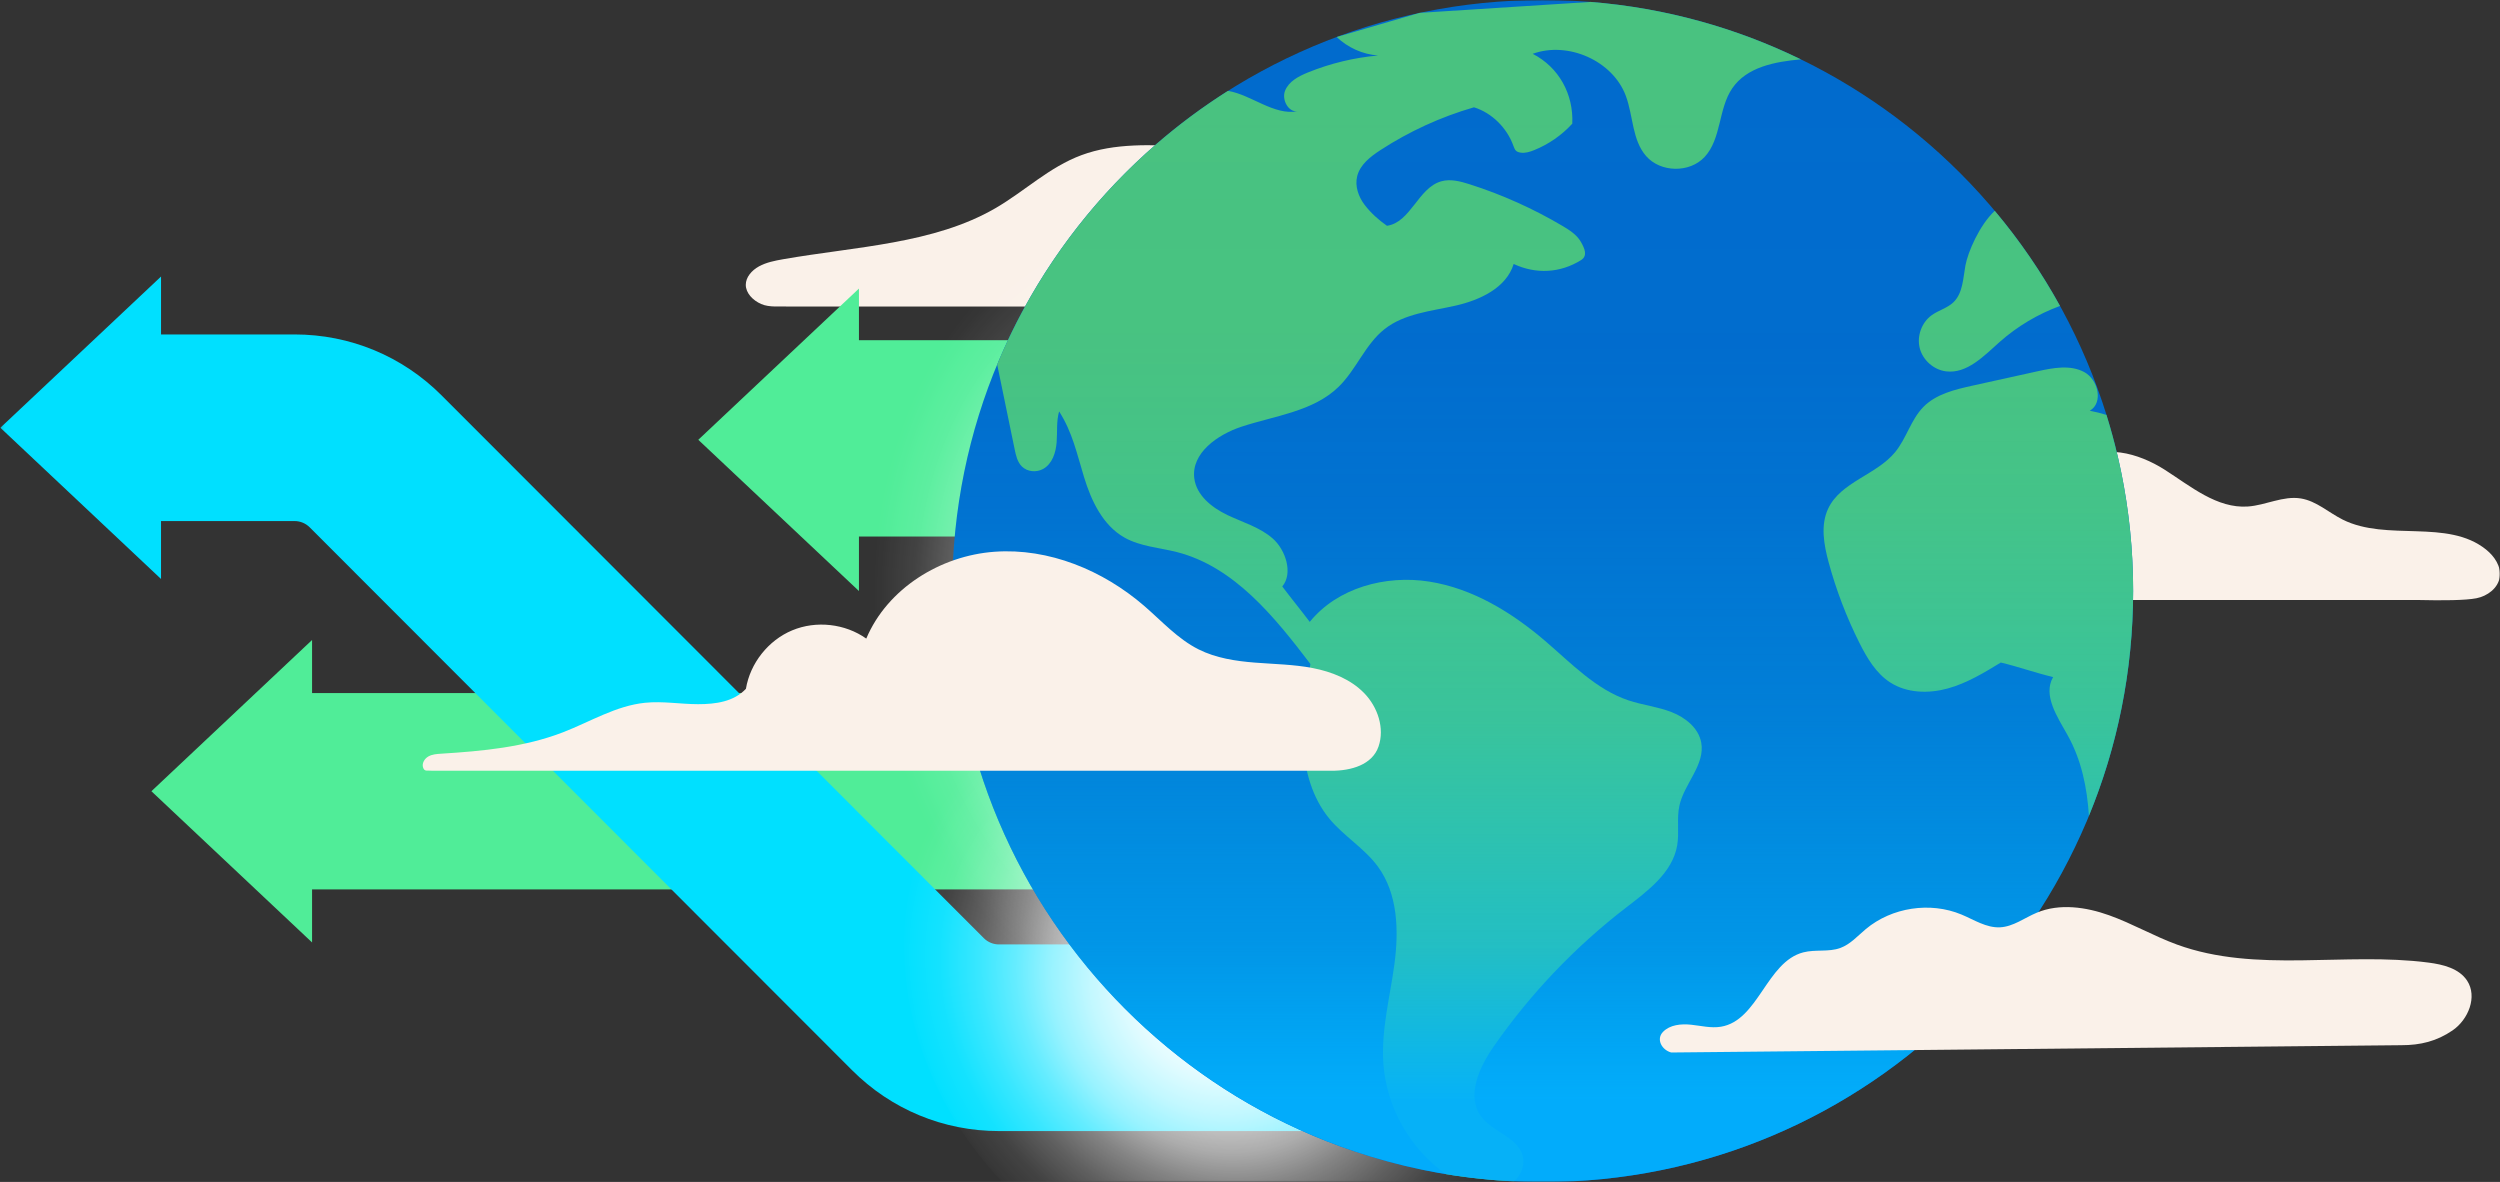 <?xml version="1.0" encoding="UTF-8"?> <svg xmlns="http://www.w3.org/2000/svg" width="808" height="382" viewBox="0 0 808 382" fill="none"><rect x="0" y="0" width="808" height="382" fill="#333333" stroke="none"/><g clip-path="url(#clip0_1_2)"><mask id="mask0_1_2" style="mask-type:luminance" maskUnits="userSpaceOnUse" x="0" y="0" width="809" height="382"><path d="M808 0H0.118V382H808V0Z" fill="white"></path></mask><g mask="url(#mask0_1_2)"><path d="M335.404 99.07H255.233C252.197 98.936 248.724 99.45 246.006 98.257C243.287 97.064 241.033 94.705 241.037 92.037C241.042 89.598 242.934 87.395 245.291 86.099C247.649 84.803 250.43 84.254 253.157 83.775C276.583 79.674 301.813 78.852 321.732 67.283C331.209 61.778 339.079 54.022 349.548 50.138C360.255 46.166 372.354 46.747 383.955 47.39C384.749 47.435 385.715 47.583 385.982 48.239C386.228 48.834 385.723 49.446 385.254 49.928C367.782 67.717 355.506 83.552 335.41 99.066L335.404 99.07Z" fill="#FAF1E9"></path><path d="M361.715 223.998H100.86V206.845L48.935 255.724L100.86 304.601V287.447H361.715V223.998Z" fill="#50ED98"></path><path d="M546.559 109.959H277.611V93.262L225.686 142.14L277.611 191.023V173.409H546.559V109.959Z" fill="#50ED98"></path><path d="M393.391 334.838C449.236 327.917 487.154 262.87 478.084 189.557C469.013 116.242 416.387 62.421 360.542 69.344C304.697 76.267 266.778 141.312 275.849 214.627C284.919 287.942 337.546 341.763 393.391 334.838Z" fill="url(#paint0_radial_1_2)"></path><path d="M672.023 149.991C679.14 142.98 691.221 146.438 699.637 151.818C708.052 157.198 716.542 164.392 726.501 163.704C732.301 163.302 737.901 160.169 743.643 161.103C748.66 161.921 752.623 165.665 757.168 167.94C771.498 175.12 791.032 167.569 803.512 177.627C806.213 179.803 808.441 183.096 807.92 186.523C807.375 190.107 803.918 192.671 800.367 193.359C796.812 194.045 789.474 194.115 781.438 193.919H675.566C670.754 183.923 669.355 172.998 667.969 161.993C667.696 159.83 667.429 157.618 667.89 155.487C668.354 153.355 670.47 151.523 672.023 149.995V149.991Z" fill="#FAF1E9"></path><path d="M322.881 305.24C321.023 305.24 319.277 304.516 317.965 303.203L142.728 127.797C130.032 115.089 113.154 108.092 95.2 108.092H52.047V89.374L0.118 138.248L52.043 187.126V168.409H95.196C97.053 168.409 98.798 169.133 100.111 170.447L275.347 345.856C288.043 358.564 304.92 365.562 322.875 365.562H463.861V305.24H322.875H322.881Z" fill="#00E0FF"></path><path d="M473.193 391.349C507.858 352.988 500.316 289.621 456.348 249.815C412.383 210.007 348.637 208.833 313.974 247.194C279.311 285.553 286.853 348.92 330.819 388.728C374.787 428.536 438.529 429.71 473.193 391.349Z" fill="url(#paint1_radial_1_2)"></path><path d="M498.597 382.041C603.992 382.041 689.432 296.518 689.432 191.023C689.432 85.526 603.992 0.004 498.597 0.004C393.203 0.004 307.765 85.526 307.765 191.023C307.765 296.518 393.203 382.041 498.597 382.041Z" fill="#016BCD"></path><path d="M582.046 19.182C573.587 19.942 564.528 21.671 559.844 28.57C555.326 35.219 556.398 44.852 550.924 50.737C546.087 55.943 536.695 55.795 532.019 50.438C527.494 45.25 527.865 37.52 525.494 31.055C521.31 19.642 506.773 13.23 495.367 17.395C503.843 21.752 508.598 30.442 508.164 39.973C504.762 43.695 500.523 46.635 495.848 48.521C494.443 49.089 492.929 49.567 491.428 49.325C489.934 49.08 489.623 48.503 489.107 47.073C487.064 41.363 482.181 36.466 476.387 34.678C465.699 37.77 455.467 42.453 446.137 48.526C442.918 50.626 439.585 53.195 438.647 56.921C437.831 60.156 439.058 63.633 441.093 66.269C443.134 68.905 445.534 71.059 448.262 72.971C455.922 71.89 458.356 60.71 465.797 58.606C468.812 57.757 472.011 58.61 474.993 59.562C485.484 62.904 495.588 67.444 505.062 73.056C507.302 74.388 509.593 75.862 510.906 78.114C512.218 80.366 513.191 82.712 510.971 84.084C504.209 88.275 496.434 88.673 489.219 85.317C486.84 93.074 478.269 97.015 470.358 98.798C462.453 100.581 453.865 101.34 447.499 106.358C441.233 111.3 438.357 119.45 432.642 125.018C424.456 132.989 412.145 134.325 401.296 137.895C393.503 140.46 384.951 146.456 385.996 154.607C386.699 160.107 391.664 164.048 396.659 166.443C401.659 168.834 407.2 170.393 411.36 174.057C415.52 177.721 417.996 185.299 414.431 189.544C417.484 193.589 420.255 196.953 423.31 200.996C432.263 189.942 447.856 185.764 461.905 187.967C475.948 190.169 488.586 197.903 499.388 207.148C507.839 214.379 515.81 222.854 526.356 226.371C530.904 227.887 535.757 228.405 540.225 230.142C544.693 231.876 548.97 235.273 549.835 239.991C551.161 247.167 544.379 253.218 542.794 260.339C541.859 264.558 542.8 268.997 542.063 273.257C540.541 282.077 532.494 287.985 525.404 293.441C509.021 306.064 494.593 321.216 482.784 338.194C478.092 344.941 473.828 354.236 478.695 360.858C482.407 365.906 490.452 367.487 492.108 373.533C492.934 376.55 491.63 379.638 489.35 381.817C481.9 381.465 474.559 380.684 467.355 379.493C455.797 371.356 448.101 357.876 447.106 343.756C446.347 332.916 449.28 322.207 450.701 311.438C452.12 300.666 451.762 288.87 445.352 280.102C441.023 274.183 434.402 270.316 429.71 264.672C424.082 257.901 421.608 248.936 421.194 240.133C420.773 231.327 422.05 223.294 423.523 214.603C411.927 199.377 398.939 183.199 380.414 178.44C374.697 176.975 368.559 176.644 363.417 173.735C356.434 169.785 352.707 161.89 350.364 154.209C348.021 146.528 346.619 139.732 342.306 132.962C341.381 136.175 341.766 139.602 341.507 142.94C341.253 146.273 340.094 149.893 337.183 151.541C335.009 152.77 332.022 152.52 330.254 150.75C328.816 149.312 328.342 147.194 327.933 145.196C326.053 136.068 324.174 126.935 322.289 117.802C337.486 81.175 363.739 50.308 396.877 29.37C404.444 30.63 411.695 37.364 419.39 35.978C416.412 36.345 414.186 32.248 415.329 29.339C416.521 26.305 419.726 24.629 422.743 23.409C429.969 20.483 437.626 18.633 445.387 17.936C440.414 17.565 435.613 15.398 432.01 11.953L458.776 4.164C459.128 4.138 459.485 4.115 459.842 4.093C477.925 2.936 496.014 1.778 514.097 0.621C538.304 2.565 561.238 9.035 582.046 19.182Z" fill="#49C280"></path><path d="M665.8 98.883C658.65 101.505 651.981 105.469 646.279 110.531C641.189 115.054 635.736 120.853 628.982 120.022C624.999 119.535 621.469 116.434 620.468 112.547C619.47 108.659 621.063 104.231 624.312 101.881C626.521 100.281 629.348 99.598 631.325 97.717C634.389 94.79 634.46 90.044 635.21 85.871C635.985 81.546 639.727 72.792 644.708 68.137C652.695 77.641 659.769 87.931 665.8 98.883Z" fill="#49C280"></path><path d="M689.432 191.027C689.432 216.746 684.353 241.269 675.138 263.665C674.554 254.52 672.718 245.638 668.283 237.673C664.966 231.723 660.167 224.73 663.563 218.829C657.573 217.385 652.657 215.572 646.667 214.128C641.203 217.456 635.652 220.831 629.481 222.524C623.313 224.217 616.336 224.042 610.951 220.591C606.357 217.644 603.444 212.721 600.994 207.842C596.809 199.517 593.468 190.768 591.024 181.774C589.471 176.045 588.334 169.709 590.882 164.343C594.971 155.737 606.425 153.507 612.487 146.157C616.161 141.698 617.599 135.625 621.655 131.505C625.763 127.341 631.811 125.902 637.52 124.638C644.553 123.087 651.583 121.537 658.61 119.982C663.613 118.878 669.117 117.837 673.629 120.259C678.144 122.685 679.863 130.205 675.416 132.752C677.236 133.101 679.041 133.552 680.812 134.102C686.415 152.082 689.432 171.202 689.432 191.027Z" fill="#49C280"></path><path d="M498.597 382.041C467.892 382.041 438.876 374.78 413.176 361.882C383.361 346.916 358.008 324.364 339.646 296.756C319.501 266.483 307.765 230.126 307.765 191.023C307.765 85.523 393.205 0 498.597 0C603.992 0 689.432 85.523 689.432 191.023C689.432 296.524 603.992 382.041 498.597 382.041Z" fill="url(#paint2_linear_1_2)"></path><path d="M140.014 249.111H430.395C436.658 249.111 443.499 247.211 445.54 241.283C447.58 235.352 445.281 228.517 440.911 224.026C436.541 219.534 430.425 217.109 424.273 215.916C418.122 214.728 411.821 214.652 405.574 214.155C399.33 213.658 392.995 212.694 387.392 209.884C380.646 206.501 375.477 200.718 369.765 195.789C356.461 184.312 338.986 177.069 321.465 178.324C303.944 179.58 286.81 190.196 279.976 206.395C273.138 201.543 263.777 200.499 256.041 203.727C248.305 206.952 242.452 214.346 241.082 222.622C237.167 226.792 231.328 227.594 225.61 227.592C219.892 227.586 214.169 226.554 208.482 227.136C199.107 228.086 190.778 233.26 181.993 236.663C169.507 241.493 155.963 242.76 142.603 243.593C141.165 243.683 139.675 243.784 138.425 244.499C137.175 245.215 136.273 246.752 136.755 248.109C137.237 249.469 137.947 248.928 140.018 249.111H140.014Z" fill="#FAF1E9"></path><path d="M540.132 340.166L776.121 337.809C782.308 337.809 787.554 336.523 792.661 333.034C797.767 329.544 800.768 322.131 797.374 316.951C794.777 312.989 789.613 311.725 784.916 311.113C757.839 307.574 729.245 314.652 703.592 305.281C696.11 302.55 689.159 298.492 681.66 295.814C674.161 293.132 665.683 291.912 658.329 294.967C654.346 296.622 650.707 299.503 646.4 299.71C641.98 299.918 638.022 297.269 633.936 295.571C623.821 291.366 611.447 293.253 603.037 300.273C600.405 302.471 598.042 305.188 594.818 306.375C591.029 307.774 586.749 306.791 582.837 307.801C570.927 310.87 568.325 329.839 556.191 331.84C552.999 332.367 549.77 331.524 546.551 331.188C543.332 330.852 539.726 331.188 537.475 333.511C535.225 335.835 537.014 339.311 540.132 340.166Z" fill="#FAF1E9"></path></g></g><defs><radialGradient id="paint0_radial_1_2" cx="0" cy="0" r="1" gradientUnits="userSpaceOnUse" gradientTransform="translate(383.461 201.141) rotate(82.947) scale(133.782 101.512)"><stop stop-color="white"></stop><stop offset="0.14" stop-color="white" stop-opacity="0.98"></stop><stop offset="0.27" stop-color="white" stop-opacity="0.884"></stop><stop offset="0.39" stop-color="white" stop-opacity="0.757"></stop><stop offset="0.51" stop-color="white" stop-opacity="0.593"></stop><stop offset="0.62" stop-color="white" stop-opacity="0.397"></stop><stop offset="0.74" stop-color="white" stop-opacity="0.221"></stop><stop offset="0.86" stop-color="white" stop-opacity="0.078"></stop><stop offset="0.97" stop-color="white" stop-opacity="0.01"></stop><stop offset="0.99" stop-color="white" stop-opacity="0"></stop></radialGradient><radialGradient id="paint1_radial_1_2" cx="0" cy="0" r="1" gradientUnits="userSpaceOnUse" gradientTransform="translate(391.312 321.27) rotate(42.157) scale(107.478 93.947)"><stop stop-color="white"></stop><stop offset="0.14" stop-color="white" stop-opacity="0.98"></stop><stop offset="0.27" stop-color="white" stop-opacity="0.884"></stop><stop offset="0.39" stop-color="white" stop-opacity="0.757"></stop><stop offset="0.51" stop-color="white" stop-opacity="0.593"></stop><stop offset="0.62" stop-color="white" stop-opacity="0.397"></stop><stop offset="0.74" stop-color="white" stop-opacity="0.221"></stop><stop offset="0.86" stop-color="white" stop-opacity="0.078"></stop><stop offset="0.97" stop-color="white" stop-opacity="0.01"></stop><stop offset="0.99" stop-color="white" stop-opacity="0"></stop></radialGradient><linearGradient id="paint2_linear_1_2" x1="498.597" y1="0" x2="498.597" y2="382.041" gradientUnits="userSpaceOnUse"><stop offset="0.09" stop-color="#00E0FF" stop-opacity="0"></stop><stop offset="0.17" stop-color="#00DEFE" stop-opacity="0.01"></stop><stop offset="0.29" stop-color="#00D9FE" stop-opacity="0.014"></stop><stop offset="0.43" stop-color="#00D2FE" stop-opacity="0.073"></stop><stop offset="0.61" stop-color="#01C8FE" stop-opacity="0.221"></stop><stop offset="0.8" stop-color="#01BBFE" stop-opacity="0.533"></stop><stop offset="0.93" stop-color="#02B1FE" stop-opacity="0.94"></stop></linearGradient><clipPath id="clip0_1_2"><rect width="808" height="382" fill="white"></rect></clipPath></defs></svg> 